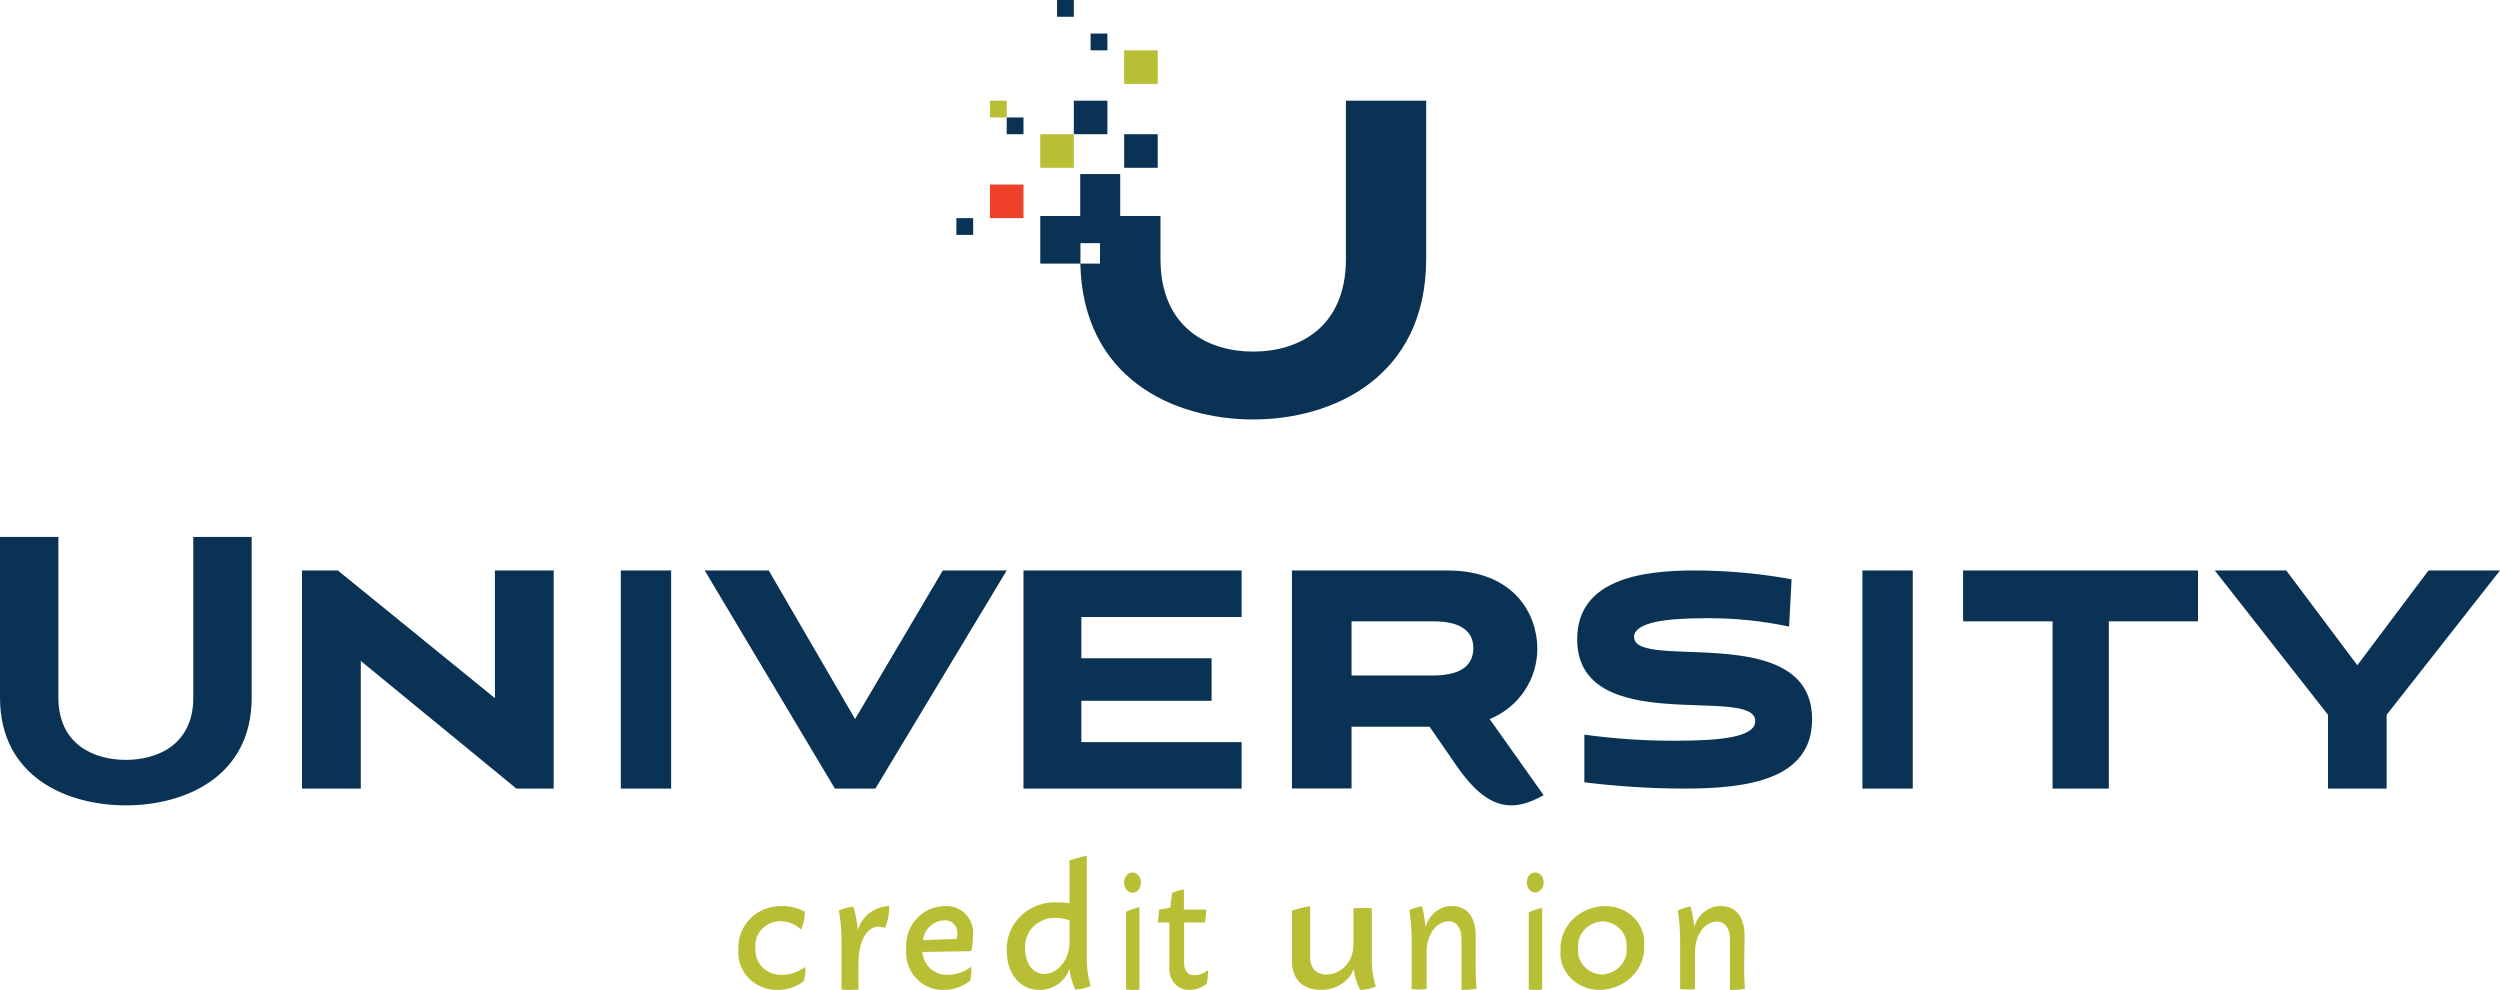 <?xml version="1.0" encoding="UTF-8"?>
<svg xmlns="http://www.w3.org/2000/svg" width="149" height="59" viewBox="0 0 149 59">
  <g fill="none">
    <path fill="#B8BF34" d="M44.009 56.58c-.037-.68.219-1.344.707-1.833.488-.49 1.163-.76 1.865-.746.486-.012.967.106 1.389.342 0 .366-.077.728-.226 1.064-.333-.324-.785-.505-1.256-.503-.42.007-.818.184-1.096.49-.278.306-.411.71-.366 1.116-.035.422.118.838.42 1.142.303.305.726.47 1.161.451.505-.007.993-.175 1.39-.477.014.289-.017.578-.094.858-.453.343-1.013.525-1.588.516-.647.006-1.266-.254-1.705-.714-.44-.46-.658-1.08-.601-1.705M52.76 55.311c-.924-.367-1.596.538-1.596 2.157v1.508c-.336.032-.675.032-1.011 0V56.039c0-.596-.05-1.19-.153-1.777.276-.111.564-.19.858-.236.14.464.229.94.266 1.423.232-.838.994-1.427 1.876-1.449.006.45-.08.895-.253 1.311M57.877 57.592c.027.284.012.57-.044.85-.457.365-1.022.562-1.603.558-.627.012-1.228-.25-1.652-.72-.425-.47-.63-1.104-.566-1.74-.049-.655.172-1.3.61-1.781.437-.482 1.052-.755 1.695-.755.468-.034.927.148 1.25.495.324.347.478.824.421 1.3.007.301-.031.602-.111.893l-2.909.044c.067.806.75 1.41 1.542 1.363.508-.004 1-.183 1.398-.507m-2.915-1.56l2.026-.07c.024-.105.037-.214.037-.322.017-.22-.064-.434-.219-.586-.155-.152-.369-.226-.582-.2-.64.032-1.165.53-1.243 1.179M64.072 58.947c-.175-.383-.287-.79-.33-1.206-.252.75-.973 1.258-1.787 1.259-1.176 0-1.952-.986-1.952-2.331-.035-.788.277-1.553.86-2.104.583-.55 1.38-.834 2.192-.78.23-.004.46.011.687.046v-2.545c.336-.12.68-.216 1.031-.286v5.995c-.017.596.06 1.191.227 1.765-.273.129-.57.201-.873.213m-.385-2.79V54.85c-.269-.096-.552-.145-.839-.146-.499-.013-.98.18-1.325.53-.344.35-.52.825-.482 1.308 0 .866.46 1.505 1.161 1.505.701 0 1.485-.759 1.485-1.885M67.003 52.542c.026-.308.24-.542.497-.542.256 0 .47.234.497.542.02.23-.07.453-.232.576-.162.122-.368.122-.53 0-.162-.123-.252-.346-.232-.576m.92 6.434c-.269.032-.54.032-.809 0V54.337c.26-.114.527-.204.798-.27v4.884M71.9 58.64c-.289.233-.638.359-.997.358-.34.02-.671-.126-.904-.397-.232-.272-.343-.641-.301-1.01v-2.613H69c.043-.253.072-.509.086-.766l.658-.113.11-.885c.23-.092.467-.163.708-.214v1.212H71.9c-.014.257-.043.513-.087.766h-1.24v2.381c0 .578.266.766.624.766.29-.007.57-.115.801-.308.01.278-.019.556-.087.823M81.05 58.968c-.197-.385-.322-.797-.369-1.218-.27.752-1.065 1.258-1.956 1.244-1.073 0-1.725-.61-1.725-1.738V54.27c.354-.114.717-.204 1.087-.269v3.058c0 .64.37 1.025.956 1.025.856 0 1.624-.73 1.624-1.8v-.674-1.474c.363-.035.73-.035 1.094 0V57.096c-.019.574.062 1.147.239 1.699-.288.123-.601.193-.92.205M87.953 57.442c-.008.496.008.991.047 1.485-.296.054-.596.078-.896.072v-3.042c0-.654-.299-1.047-.773-1.047-.691 0-1.306.753-1.306 1.839v2.198c-.296.032-.594.032-.89 0v-2.931c0-.594-.045-1.187-.135-1.773.243-.111.496-.19.755-.236.103.407.171.823.205 1.243.228-.765.878-1.273 1.6-1.25.872 0 1.393.655 1.393 1.774v1.668zM91 52.594c-.004-.16.047-.313.14-.426.095-.112.224-.173.357-.168.134-.003.262.058.357.17.095.112.147.265.146.424.001.16-.051.313-.146.426-.094.113-.223.176-.357.174-.133.002-.26-.061-.355-.174-.093-.113-.145-.267-.142-.426m.92 6.382c-.269.032-.539.032-.807 0v-4.601c.26-.114.529-.204.801-.268V58.95M93.007 56.654c-.039-.681.22-1.348.718-1.848.499-.5 1.194-.791 1.926-.806.654-.007 1.28.242 1.727.688.445.445.668 1.045.614 1.652.041.682-.217 1.35-.716 1.852-.498.502-1.194.793-1.928.808-.654.004-1.279-.248-1.724-.694-.445-.446-.669-1.045-.617-1.652m3.932-.186c.046-.385-.081-.77-.351-1.066-.27-.295-.659-.473-1.075-.492-.426.026-.823.213-1.098.518-.274.306-.402.702-.354 1.098-.046.384.08.768.348 1.063.269.295.656.474 1.07.494.428-.024.827-.21 1.103-.515.275-.306.405-.703.357-1.1M103.953 57.448c-.008.494.007.988.047 1.48-.297.053-.597.077-.897.071V55.969c0-.652-.3-1.043-.775-1.043-.692 0-1.307.75-1.307 1.831v2.19c-.295.032-.592.032-.886 0v-2.92c0-.591-.045-1.182-.135-1.766.243-.11.497-.188.757-.234.107.398.181.806.222 1.218.228-.762.88-1.268 1.602-1.244.874 0 1.396.651 1.396 1.766l-.024 1.681z"></path>
    <path fill="#0A3254" d="M67 8H69V10H67z"></path>
    <path fill="#0A3254" d="M80.217 6v9.43c0 4.191-2.94 5.526-5.526 5.526-2.587 0-5.526-1.341-5.526-5.526v-2.556h-2.401v-2.501h-2.382v2.501H62v2.837h2.395v-1.22h1.165v1.22h-1.172C64.536 22.545 69.94 25 74.691 25 79.442 25 85 22.478 85 15.43V6h-4.783zM64 6H66V8H64z"></path>
    <path fill="#B8BF34" d="M62 8H64V10H62z"></path>
    <path fill="#EF4129" d="M59 11H61V13H59z"></path>
    <path fill="#0A3254" d="M60 7H61V8H60z"></path>
    <path fill="#B8BF34" d="M59 6H60V7H59z"></path>
    <path fill="#0A3254" d="M65 2H66V3H65zM63 0H64V1H63zM57 13H58V14H57z"></path>
    <path fill="#B8BF34" d="M67 3H69V5H67z"></path>
    <path fill="#0A3254" d="M11.52 32H15v9.578C15 46.308 11.006 48 7.5 48S0 46.307 0 41.578V32h3.48v9.578c0 2.813 2.142 3.71 4.02 3.71 1.878 0 4.02-.897 4.02-3.71V32zM37 34H40V47H37zM61 47L61 34 74 34 74 36.775 64.448 36.775 64.448 39.232 72.211 39.232 72.211 41.768 64.448 41.768 64.448 44.232 74 44.232 74 47zM111 34H114V47H111zM122.333 47L122.333 37.033 117 37.033 117 34 131 34 131 37.033 125.686 37.033 125.686 47zM138.75 47L138.75 42.603 132 34 136.261 34 140.497 39.649 144.739 34 149 34 142.243 42.603 142.243 47zM88.785 42.858c1.734-.707 2.858-2.38 2.838-4.227 0-1.84-1.21-4.631-5.38-4.631H77v12.993h3.552v-3.678h4.654l1.655 2.401c1.856 2.646 3.363 2.68 5.139 1.674l-3.215-4.532zm-8.233-5.828h4.863c2.105 0 2.394.953 2.394 1.6 0 .65-.289 1.628-2.394 1.628h-4.863V37.03zM52.172 47L60 34 56.19 34 50.963 42.854 45.816 34 42 34 49.76 47zM21.503 47L21.503 39.391 30.778 47 33 47 33 34 32.741 34 29.497 34 29.497 41.609 20.136 34 18 34 18 47 19.108 47zM97.387 37.97c0-.875 1.9-1.124 4.201-1.124 1.694-.02 3.385.147 5.042.498l.148-2.82c-1.919-.348-3.866-.523-5.817-.524-3.038 0-6.961.498-6.961 4.097 0 5.929 10.613 2.7 10.613 4.876 0 .976-2.107 1.174-4.764 1.174-1.814.007-3.626-.115-5.422-.363v2.84c1.966.244 3.945.37 5.927.376 3.8 0 7.646-.53 7.646-4.13 0-5.947-10.607-2.845-10.607-4.9"></path>
  </g>
</svg>
